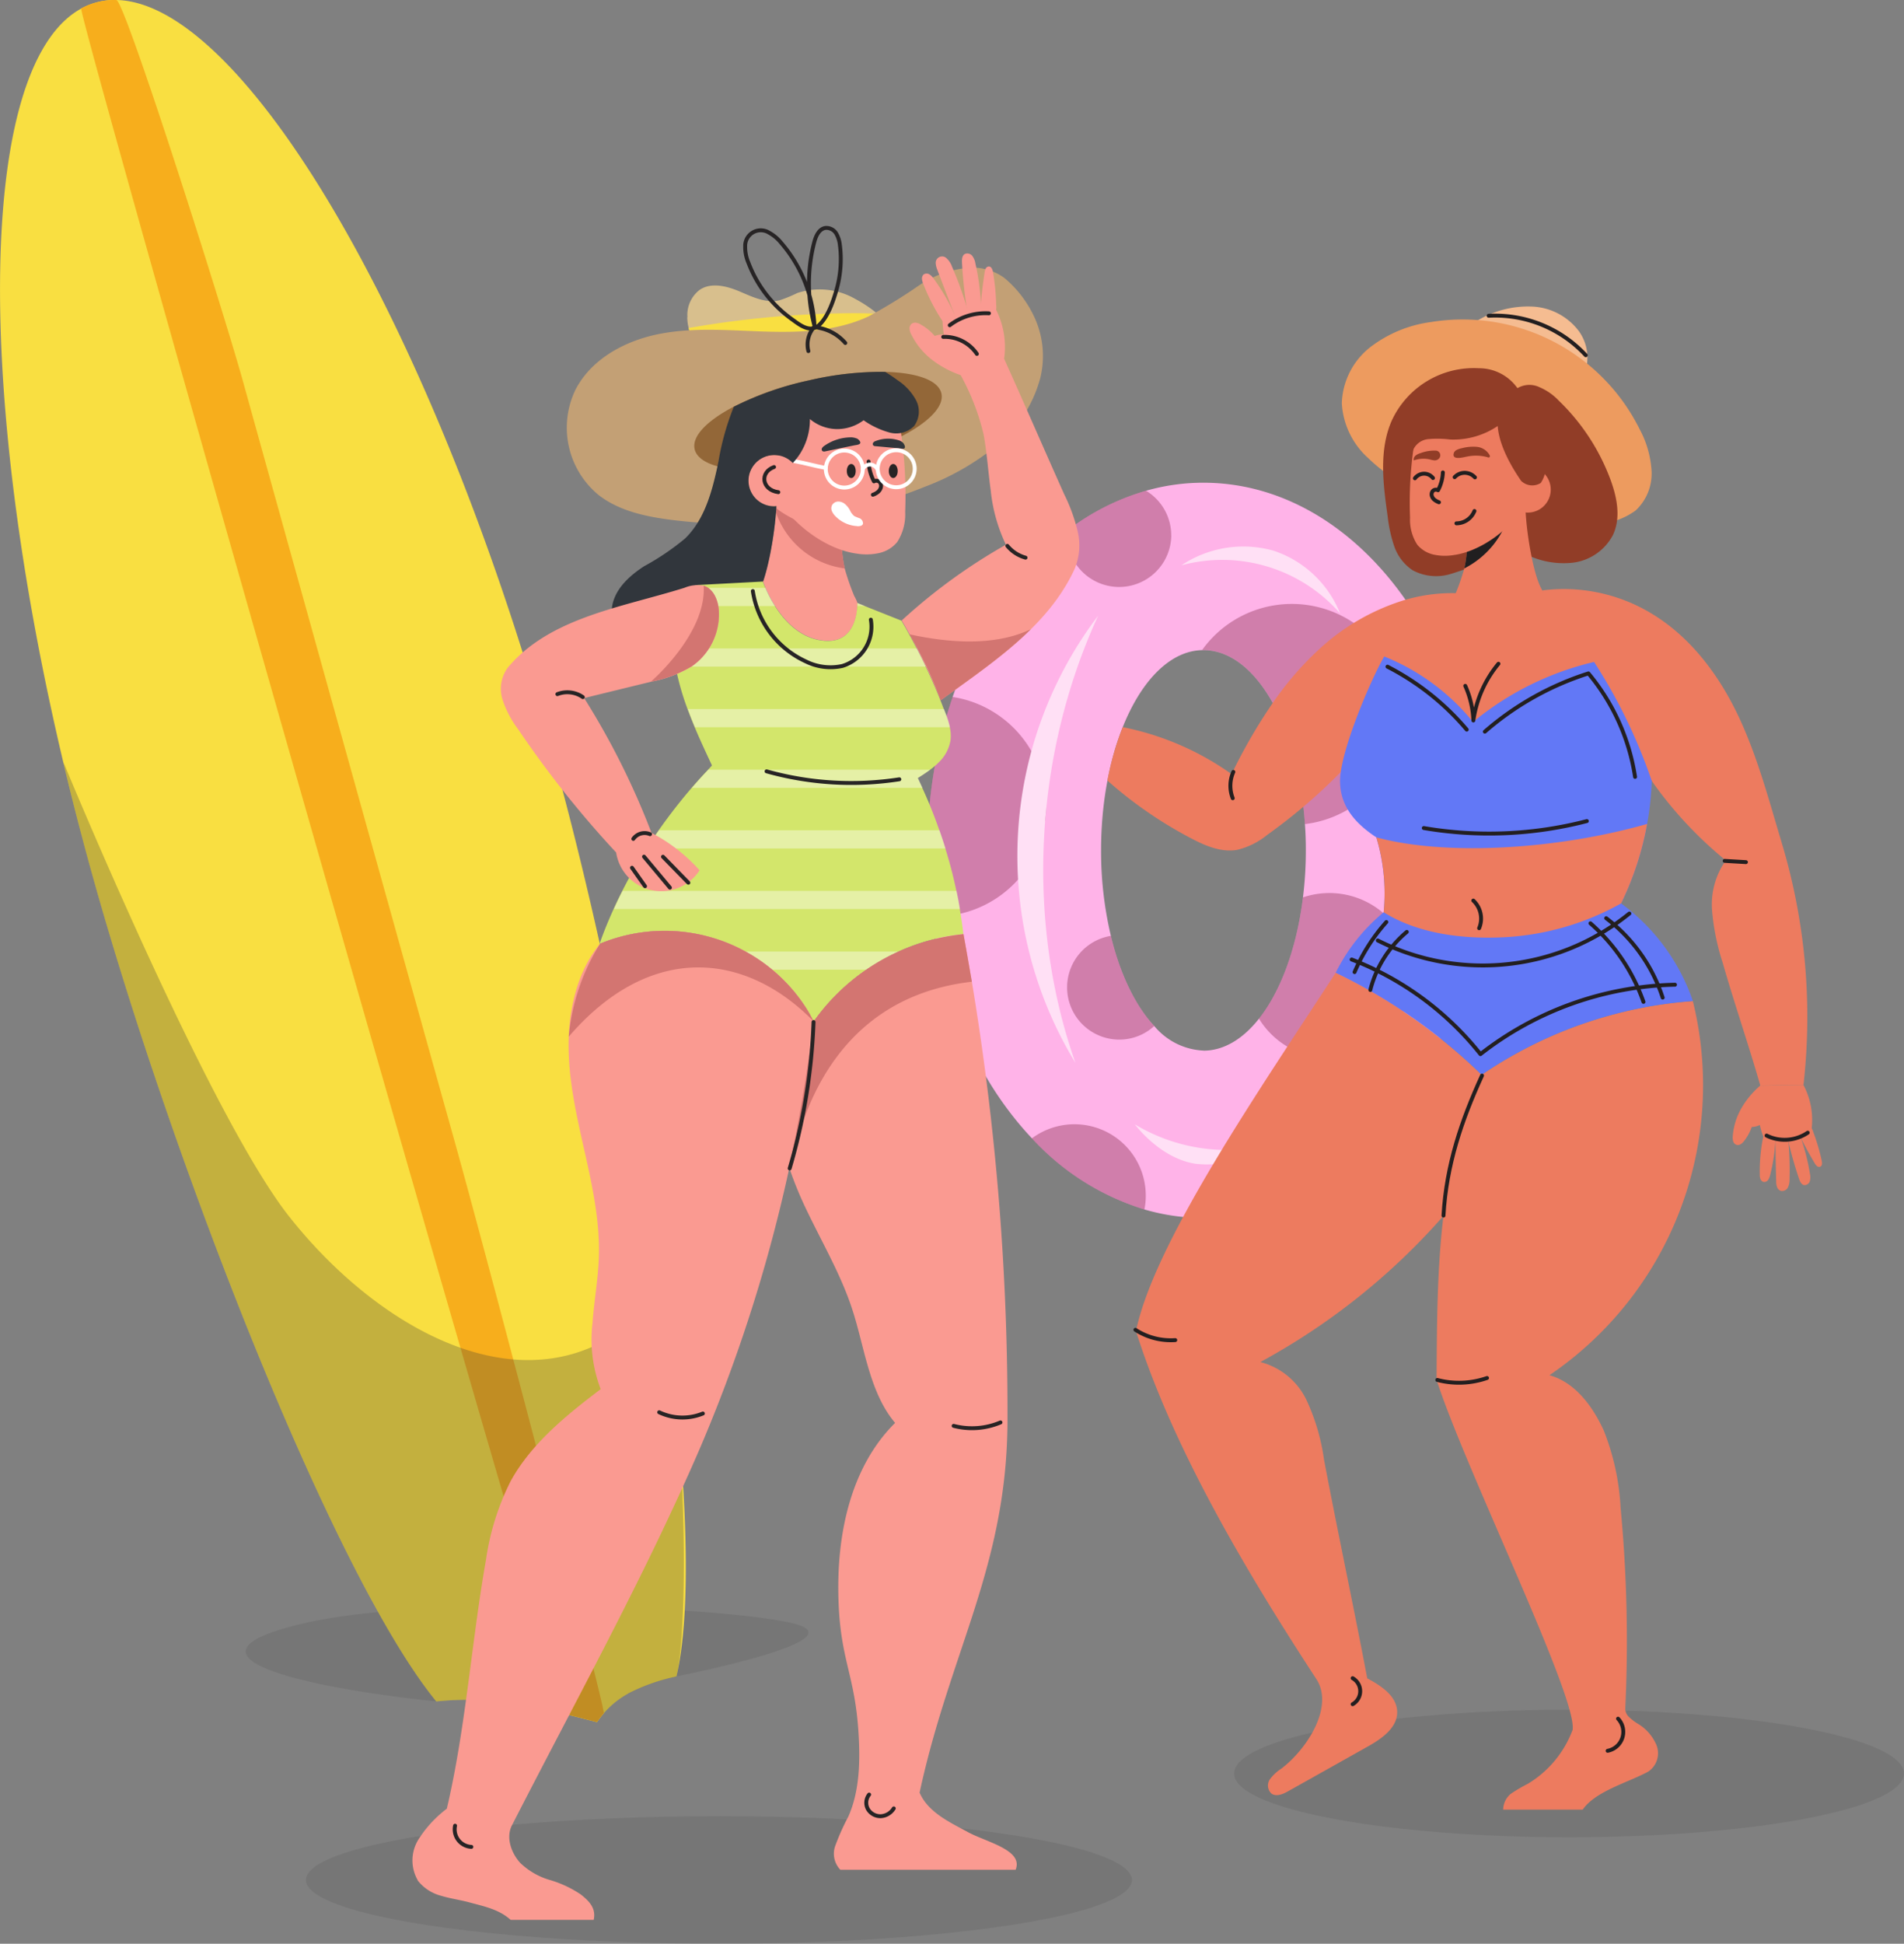 <svg xmlns="http://www.w3.org/2000/svg" width="244.144" height="249.192" viewBox="0 0 244.144 249.192">
  <rect x="0" y="0" width="244.144" height="249.192" fill="#808080" stroke="none"/>
  <g id="Group_12018" data-name="Group 12018" transform="translate(1334.115 524)">
    <g id="衝浪板" transform="translate(-1334.115 -524)">
      <g id="Group_52" data-name="Group 52">
        <path id="Path_79" data-name="Path 79" d="M109.037,373.7a11.365,11.365,0,0,0-3.984,3.664c-2.928-.752-5.856-1.5-8.816-2.064a38.045,38.045,0,0,0-11.792-.592c-16.08-1.648-34.864-5.68-17.5-9.888,16.368-3.984,55.072-2.24,63.424-.064s-15.152,6.752-15.152,6.752c-.224.048-.432.1-.64.144a24.458,24.458,0,0,0-5.536,2.032Z" transform="translate(-28.498 -156.591)" fill="#383838" opacity="0.13"/>
        <path id="Path_80" data-name="Path 80" d="M120.852,450.9a11.365,11.365,0,0,0-3.984,3.664c-2.928-.752-5.856-1.5-8.816-2.064a38.045,38.045,0,0,0-11.792-.592C83,435.7,62.42,382.753,52.2,346.129c-16-57.328-15.824-107.488.416-112.016s42.368,38.272,58.368,95.6c11.216,40.192,20.7,99.1,16.064,118.992-.224.048-.432.1-.64.144a24.458,24.458,0,0,0-5.536,2.032Z" transform="translate(-40.313 -233.785)" fill="#f9df41"/>
        <path id="Path_81" data-name="Path 81" d="M67.574,282.7q13.56,48.84,27.2,97.648c4.624,16.592,19.36,72.736,19.056,73.088s-.592.736-.88,1.12c-1.152-.3-2.3-.592-3.456-.88-1.024-.256-63.264-218.48-62.672-218.816a8.645,8.645,0,0,1,1.872-.752,8.539,8.539,0,0,1,2.64-.32c1.088.032,13.7,39.76,16.24,48.912Z" transform="translate(-36.411 -233.783)" fill="#f7ae1c"/>
      </g>
      <path id="Path_82" data-name="Path 82" d="M117.806,414.246a11.365,11.365,0,0,0-3.984,3.664c-2.928-.752-5.856-1.5-8.816-2.064a38.045,38.045,0,0,0-11.792-.592C79.95,399.046,59.374,346.1,49.15,309.478c-1.376-4.928-2.624-9.808-3.76-14.608.064.112.112.24.176.368,0,0,18.416,44.7,28.768,57.84,12.544,15.9,33.84,27.056,47.92,9.5,2.944,16.96,3.408,42.352,1.744,49.488-.208.048-.432.1-.64.144a24.458,24.458,0,0,0-5.536,2.032Z" transform="translate(-37.267 -197.133)" fill="#383838" opacity="0.28"/>
    </g>
    <g id="游泳圈女" transform="translate(-1215.192 -484.723)">
      <g id="Group_296" data-name="Group 296">
        <ellipse id="Ellipse_25" data-name="Ellipse 25" cx="42.953" cy="8.177" rx="42.953" ry="8.177" transform="translate(39.316 179.909)" fill="#383838" opacity="0.13"/>
        <path id="Path_699" data-name="Path 699" d="M168.167,474.109a30.364,30.364,0,0,1,5.611-3.839,12.514,12.514,0,0,1,6.574-1.417,7.923,7.923,0,0,1,5.793,3.162,5.831,5.831,0,0,1,.23,6.407c-5.7-1.494-12.514-2.827-18.216-4.313Z" transform="translate(-102.597 -468.815)" fill="#f5bc91"/>
        <path id="Path_700" data-name="Path 700" d="M150.35,482.035a9.508,9.508,0,0,1,3.685-7.286,16.285,16.285,0,0,1,7.719-3.19,25.343,25.343,0,0,1,26.793,13.749,12.823,12.823,0,0,1,1.521,5.367,6.457,6.457,0,0,1-2.045,5.039,9.1,9.1,0,0,1-4.941,1.731,40.009,40.009,0,0,1-15.85-1.347c-4.7-1.375-9.9-3.6-13.463-7.07a10.211,10.211,0,0,1-3.413-6.993Z" transform="translate(-97.216 -469.545)" fill="#ed9b5f"/>
        <path id="Path_701" data-name="Path 701" d="M175.967,503.869a10.831,10.831,0,0,0,6.288,1.228,6.739,6.739,0,0,0,5.151-3.545c1.047-2.205.53-4.837-.321-7.126a27.185,27.185,0,0,0-6.616-10.1,7.354,7.354,0,0,0-2.45-1.717,3.008,3.008,0,0,0-2.855.112,6.014,6.014,0,0,0-4.948-2.554,11.575,11.575,0,0,0-11.2,6.784c-1.626,3.776-1.075,8.089-.5,12.158a18.111,18.111,0,0,0,.844,3.867,6.066,6.066,0,0,0,2.373,3.092,6.35,6.35,0,0,0,4.774.5,29.529,29.529,0,0,0,4.585-1.78c1.514-.642,3.413-1.661,4.885-.921Z" transform="translate(-99.51 -472.235)" fill="#913d27"/>
        <g id="Group_288" data-name="Group 288" transform="translate(0 22.609)">
          <path id="Path_702" data-name="Path 702" d="M109.615,501.21a26.714,26.714,0,0,0-7.356,1.026h0a30.3,30.3,0,0,0-10.113,5.116c-6.428,4.864-11.593,12.325-14.691,21.322a60.173,60.173,0,0,0-3.224,19.661,62.282,62.282,0,0,0,.572,8.473c1.563,11.474,6.239,21.489,12.821,28.454a32.42,32.42,0,0,0,14.426,9.115,26.742,26.742,0,0,0,7.573,1.089c19.549,0,35.392-21.1,35.392-47.131s-15.843-47.124-35.392-47.124Zm0,72.8a8.7,8.7,0,0,1-6.309-3.155c-2.422-2.6-4.383-6.651-5.562-11.558a47,47,0,0,1-1.256-10.964c0-14.063,5.786-25.488,12.954-25.663h.174c6.672,0,12.179,9.722,13.009,22.313.084,1.1.119,2.219.119,3.357a48.271,48.271,0,0,1-.37,6.037c-.8,6.491-2.855,12.018-5.639,15.543-2.045,2.589-4.495,4.1-7.119,4.1Z" transform="translate(-74.223 -501.21)" fill="#ffb3e8"/>
          <g id="Group_286" data-name="Group 286" transform="translate(0 1.023)" opacity="0.3">
            <path id="Path_703" data-name="Path 703" d="M89.428,554.546a14.157,14.157,0,0,1-14.161,14.161c-.161,0-.321,0-.475-.014a62.283,62.283,0,0,1-.572-8.473,60.172,60.172,0,0,1,3.224-19.661,14.155,14.155,0,0,1,11.983,13.986Z" transform="translate(-74.22 -514.119)" fill="#61001c"/>
            <path id="Path_704" data-name="Path 704" d="M150.343,537.648A14.157,14.157,0,0,1,137.864,551.7c-.831-12.591-6.337-22.313-13.009-22.313h-.174a14.156,14.156,0,0,1,25.663,8.25Z" transform="translate(-89.463 -508.96)" fill="#61001c"/>
            <path id="Path_705" data-name="Path 705" d="M113.229,508.409a6.69,6.69,0,0,1-13.379,0,4.473,4.473,0,0,1,.028-.614,30.3,30.3,0,0,1,10.113-5.116h0a6.681,6.681,0,0,1,3.231,5.73Z" transform="translate(-81.962 -502.676)" fill="#61001c"/>
            <path id="Path_706" data-name="Path 706" d="M111.045,596a6.623,6.623,0,0,1-4.5,1.745,6.694,6.694,0,0,1-1.061-13.3c1.179,4.906,3.141,8.954,5.562,11.558Z" transform="translate(-81.962 -527.375)" fill="#61001c"/>
            <path id="Path_707" data-name="Path 707" d="M154.749,587.168a10.586,10.586,0,0,1-19.619,5.514c2.785-3.525,4.844-9.052,5.639-15.543a10.587,10.587,0,0,1,13.979,10.029Z" transform="translate(-92.619 -525)" fill="#61001c"/>
            <path id="Path_708" data-name="Path 708" d="M108.011,628.2a8.728,8.728,0,0,1-.174,1.773,32.42,32.42,0,0,1-14.426-9.115,9.143,9.143,0,0,1,14.6,7.342Z" transform="translate(-80.017 -537.829)" fill="#61001c"/>
          </g>
          <g id="Group_287" data-name="Group 287" transform="translate(11.535 8.144)">
            <path id="Path_709" data-name="Path 709" d="M98.175,582.934a50.988,50.988,0,0,1,2.931-57.314c-8.131,17.678-9.387,38.958-2.924,57.314Z" transform="translate(-90.748 -516.727)" fill="#ffe0f5"/>
            <path id="Path_710" data-name="Path 710" d="M120.88,515.322a20.077,20.077,0,0,1,20.345,6.163,13.894,13.894,0,0,0-8.564-8.047A14.3,14.3,0,0,0,120.88,515.322Z" transform="translate(-99.85 -512.878)" fill="#ffe0f5"/>
            <path id="Path_711" data-name="Path 711" d="M112.3,619.05a22.875,22.875,0,0,0,16.659,2.785,12.8,12.8,0,0,1-8.864,2.282C117.011,623.635,114.254,621.486,112.3,619.05Z" transform="translate(-97.258 -544.95)" fill="#ffe0f5"/>
          </g>
        </g>
        <g id="Group_292" data-name="Group 292" transform="translate(60.133 9.232)">
          <g id="Group_290" data-name="Group 290" transform="translate(1.713 4.126)">
            <path id="Path_712" data-name="Path 712" d="M173.1,524.291c4.027,0,8.361-4.781,8.829-8.564-1.249-1.9-2.359-8.975-2.171-12.158l-7.489,6.016c0,.084.007.181.007.279a14.977,14.977,0,0,1-.363,3.043,28.5,28.5,0,0,1-1.089,3.162c-1.48,2.687-2.024,8.215,2.275,8.215Z" transform="translate(-164.922 -492.671)" fill="#ed7b5f"/>
            <path id="Path_713" data-name="Path 713" d="M172.85,513.9a11.312,11.312,0,0,0,5.786-7.049,29.882,29.882,0,0,1-5.423,4.013,14.975,14.975,0,0,1-.363,3.043Z" transform="translate(-165.86 -493.662)" fill="#211f20"/>
            <path id="Path_714" data-name="Path 714" d="M176.623,489.221A12.738,12.738,0,0,0,170.006,488a13.008,13.008,0,0,0-6.309,2.485,49.816,49.816,0,0,0-.824,11.2,5.887,5.887,0,0,0,.928,3.469,3.819,3.819,0,0,0,2.115,1.27,6.831,6.831,0,0,0,2.5.063c3.448-.454,7.182-3.2,9.024-6.156l.035-3.148-.154-2.2-.7-5.772Z" transform="translate(-162.835 -487.954)" fill="#ed7b5f"/>
            <ellipse id="Ellipse_23" data-name="Ellipse 23" cx="2.952" cy="2.952" rx="2.952" ry="2.952" transform="translate(12.175 7.179)" fill="#ed7b5f"/>
            <path id="Path_715" data-name="Path 715" d="M168.295,499.32a5.337,5.337,0,0,1-.621,2.282.558.558,0,0,0-.642.063.678.678,0,0,0-.168.614.975.975,0,0,0,.349.544,2.127,2.127,0,0,0,.579.321" transform="translate(-164.048 -491.387)" fill="none" stroke="#231f20" stroke-linecap="round" stroke-linejoin="round" stroke-width="0.5"/>
            <g id="Group_289" data-name="Group 289" transform="translate(0.66 7.982)">
              <path id="Path_716" data-name="Path 716" d="M171.08,499.948a1.778,1.778,0,0,1,1.305-.558,1.806,1.806,0,0,1,1.3.586" transform="translate(-165.985 -499.39)" fill="none" stroke="#231f20" stroke-linecap="round" stroke-linejoin="round" stroke-width="0.5"/>
              <path id="Path_717" data-name="Path 717" d="M163.78,500.143a1.5,1.5,0,0,1,1.152-.593,1.458,1.458,0,0,1,1.166.558" transform="translate(-163.78 -499.438)" fill="none" stroke="#231f20" stroke-linecap="round" stroke-linejoin="round" stroke-width="0.5"/>
              <path id="Path_718" data-name="Path 718" d="M173.72,506.4a2.511,2.511,0,0,1-2.31,1.584" transform="translate(-166.085 -501.507)" fill="none" stroke="#231f20" stroke-linecap="round" stroke-linejoin="round" stroke-width="0.5"/>
            </g>
          </g>
          <g id="Group_291" data-name="Group 291">
            <path id="Path_719" data-name="Path 719" d="M171.918,494.788a5.539,5.539,0,0,1,1.968-.181,2.115,2.115,0,0,1,1.605,1.04c.049.091.077.216,0,.286a.245.245,0,0,1-.258,0,5.593,5.593,0,0,0-2.61-.084c-.384.063-1.933.537-1.731-.377.1-.454.642-.6,1.026-.691Z" transform="translate(-163.55 -485.828)" fill="#913d27"/>
            <path id="Path_720" data-name="Path 720" d="M165.679,496.445a3.7,3.7,0,0,0-2.115.112.655.655,0,0,1,.244-.628,1.7,1.7,0,0,1,.628-.307,4.876,4.876,0,0,1,2.038-.314.6.6,0,0,1,.265,1.061c-.314.286-.7.168-1.068.077Z" transform="translate(-161.338 -486.041)" fill="#913d27"/>
            <path id="Path_721" data-name="Path 721" d="M176.369,495.176c-.872-1.277-2.8-4.243-3-7.028a10.147,10.147,0,0,1-6.086,1.731,13.418,13.418,0,0,0-2.848-.049,2.368,2.368,0,0,0-2.031,1.738,7.81,7.81,0,0,1-2.024-3.692c2.659-3.776,7.2-6.26,11.788-5.772,2.212.237,4.523,1.18,5.625,3.113a15.072,15.072,0,0,1,1.717,8.18,3.505,3.505,0,0,1-.628,2.059A2.047,2.047,0,0,1,176.369,495.176Z" transform="translate(-160.38 -482.042)" fill="#913d27"/>
          </g>
        </g>
        <g id="Group_294" data-name="Group 294" transform="translate(23.08 36.242)">
          <g id="Group_293" data-name="Group 293" transform="translate(80.176 63.572)">
            <path id="Path_722" data-name="Path 722" d="M232.626,611.83a9.577,9.577,0,0,1,1.04,5.723c-.147,1.089-5.137,1.228-6.184.9a11.118,11.118,0,0,1-.412-6.54c1.856,0,3.7-.084,5.562-.084Z" transform="translate(-223.558 -611.83)" fill="#ed7b5f"/>
            <path id="Path_723" data-name="Path 723" d="M227.6,621.22a22.042,22.042,0,0,0-.461,4.927,1.5,1.5,0,0,0,.077.558.612.612,0,0,0,.384.391.6.6,0,0,0,.607-.251,1.832,1.832,0,0,0,.265-.635,22.905,22.905,0,0,0,.691-4.865c-.5-.042-1.047-.077-1.549-.119Z" transform="translate(-223.667 -614.667)" fill="#ed7b5f"/>
            <path id="Path_724" data-name="Path 724" d="M230.01,621.172q.021,2.848.1,5.7a2.2,2.2,0,0,0,.1.74.823.823,0,0,0,.489.53.842.842,0,0,0,.921-.447,2.362,2.362,0,0,0,.209-1.082,40.73,40.73,0,0,0-.237-5.688,2.578,2.578,0,0,0-1.57.251Z" transform="translate(-224.536 -614.562)" fill="#ed7b5f"/>
            <path id="Path_725" data-name="Path 725" d="M232.124,620.776a53.256,53.256,0,0,0,1.556,5.576c.119.342.293.74.649.8a.709.709,0,0,0,.733-.509,1.955,1.955,0,0,0,.007-.963,27.166,27.166,0,0,0-1.549-5.632,4.173,4.173,0,0,0-1.41.726Z" transform="translate(-225.17 -614.313)" fill="#ed7b5f"/>
            <path id="Path_726" data-name="Path 726" d="M234.51,620.564c.586,1.187,1.214,2.352,1.9,3.49a1.2,1.2,0,0,0,.286.363.431.431,0,0,0,.433.077c.258-.119.244-.489.181-.761a25.754,25.754,0,0,0-1.082-3.671,1.735,1.735,0,0,0-.691-.991,2.548,2.548,0,0,0-1.026,1.494Z" transform="translate(-225.895 -614.017)" fill="#ed7b5f"/>
            <path id="Path_727" data-name="Path 727" d="M225.708,611.937a11.146,11.146,0,0,0-2.415,2.889,8.465,8.465,0,0,0-1.117,3.587,1.759,1.759,0,0,0,.049.663.7.7,0,0,0,.44.468.709.709,0,0,0,.551-.1,1.588,1.588,0,0,0,.412-.4,5.9,5.9,0,0,0,.977-1.794,2.478,2.478,0,0,0,1.48-.537,3.448,3.448,0,0,0,.949-1.256,3.064,3.064,0,0,0,.209-2.108,2.054,2.054,0,0,0-1.528-1.424Z" transform="translate(-222.167 -611.86)" fill="#ed7b5f"/>
          </g>
          <path id="Path_728" data-name="Path 728" d="M194.294,531.294a50.97,50.97,0,0,0,16.429,24.239,9.778,9.778,0,0,0-1.759,6.435,29.531,29.531,0,0,0,1.354,6.658c1.514,5.29,3.315,10.483,4.83,15.766l5.535-.077a77.5,77.5,0,0,0-2.785-31.03c-1.633-5.444-3.113-11.069-5.535-16.206s-5.932-9.9-10.734-12.933a21.728,21.728,0,0,0-14.419-3.232c1.7,3.811,4.174,6.889,7.091,10.378Z" transform="translate(-131.432 -520.743)" fill="#ed7b5f"/>
          <path id="Path_729" data-name="Path 729" d="M151.957,521.487c-.921,2.192-1.94,4.369-3.064,6.512a68.309,68.309,0,0,1-11.285,16.017c-1.647,1.7-3.385,3.329-5.193,4.858-1.5,1.27-3.057,2.478-4.655,3.622a9.638,9.638,0,0,1-3.839,1.905c-2,.349-4-.489-5.793-1.424a53.529,53.529,0,0,1-10.839-7.461,37.235,37.235,0,0,1,1.961-6.847h0a36.145,36.145,0,0,1,13.959,6.023,69.281,69.281,0,0,1,5.276-9.122,40.678,40.678,0,0,1,5.856-6.8,28.294,28.294,0,0,1,11.146-6.428,21.509,21.509,0,0,1,6.463-.851Z" transform="translate(-107.29 -520.966)" fill="#ed7b5f"/>
          <path id="Path_730" data-name="Path 730" d="M178.289,520.99l-11.1.349-9.485,8.215,10.574,11.711,18.467-9.2Z" transform="translate(-122.518 -520.818)" fill="#ed7b5f"/>
        </g>
        <g id="Group_295" data-name="Group 295" transform="translate(26.745 85.43)">
          <path id="Path_731" data-name="Path 731" d="M182.224,644.389c3.28.886,5.562,3.985,6.972,7.077a31.121,31.121,0,0,1,2.164,9.918,181.166,181.166,0,0,1,.6,25.747,1.477,1.477,0,0,0,.516,1.11,6.659,6.659,0,0,0,1.089.824,5.785,5.785,0,0,1,2.422,2.813,2.834,2.834,0,0,1-1.075,3.322c-2.52,1.389-6.77,2.492-8.41,4.878h-10.2a2.692,2.692,0,0,1,.956-2.01,20.262,20.262,0,0,1,2.191-1.291,13.581,13.581,0,0,0,5.758-6.923c.635-4.188-13.819-33.584-17.441-44.87.07-13.191.049-27.219,5.772-39.1a55.186,55.186,0,0,1,27.087-9.457,44.957,44.957,0,0,1-18.4,47.969Z" transform="translate(-129.224 -592.791)" fill="#ed7b5f"/>
          <path id="Path_732" data-name="Path 732" d="M152.748,621.482a85.4,85.4,0,0,1-24.267,19.647,9.058,9.058,0,0,1,5.932,4.9,26.76,26.76,0,0,1,2.233,7.607c1.766,9.352,3.776,18.69,5.542,28.043,1.773.942,3.79,2.261,3.839,4.271.049,2.059-1.989,3.476-3.79,4.481q-5.1,2.868-10.2,5.723c-.663.377-1.528.74-2.143.286a1.418,1.418,0,0,1-.181-1.829,5.576,5.576,0,0,1,1.466-1.361c3.343-2.541,6.777-7.963,4.488-11.474-9.213-14.1-18.467-29.808-23.129-44.611,2.338-11.411,16-31.169,25.607-45.945a70.693,70.693,0,0,1,18.711,13.086C157.368,603.957,155.065,618.851,152.748,621.482Z" transform="translate(-112.54 -591.22)" fill="#ed7b5f"/>
        </g>
        <path id="Path_733" data-name="Path 733" d="M195.028,577.3a55.184,55.184,0,0,0-27.087,9.457,70.695,70.695,0,0,0-18.711-13.086,23.58,23.58,0,0,1,6.149-7.747,24.965,24.965,0,0,0-.942-9.61c-2.631-1.745-4.537-3.832-4.648-6.993-.14-3.818,4.062-13.47,5.66-16.192a28.075,28.075,0,0,1,11.39,8.4,37.953,37.953,0,0,1,15.522-7.7,68.978,68.978,0,0,1,7.391,15.25,36.587,36.587,0,0,1-.593,5.521,38.719,38.719,0,0,1-3.336,10.183,25.924,25.924,0,0,1,9.206,12.521Z" transform="translate(-96.879 -488.243)" fill="#6278f6"/>
        <path id="Path_734" data-name="Path 734" d="M191.412,563.89a38.72,38.72,0,0,1-3.336,10.183,34.127,34.127,0,0,1-15.061,4.341c-5.283.251-10.93-.433-15.382-3.2a24.965,24.965,0,0,0-.942-9.61c8.626,2.366,22.864,1.661,34.722-1.717Z" transform="translate(-99.132 -497.535)" fill="#ed7b5f"/>
      </g>
      <g id="Group_297" data-name="Group 297" transform="translate(26.668 1.183)">
        <path id="Path_735" data-name="Path 735" d="M130.257,554.33a4.377,4.377,0,0,0-.077,3.371" transform="translate(-117.701 -495.829)" fill="none" stroke="#231f20" stroke-linecap="round" stroke-linejoin="round" stroke-width="0.5"/>
        <path id="Path_736" data-name="Path 736" d="M220.69,570.67c.907.056,1.822.1,2.729.161" transform="translate(-145.132 -500.765)" fill="none" stroke="#231f20" stroke-linecap="round" stroke-linejoin="round" stroke-width="0.5"/>
        <path id="Path_737" data-name="Path 737" d="M228.39,620.97a5.256,5.256,0,0,0,5.276-.37" transform="translate(-147.458 -515.848)" fill="none" stroke="#231f20" stroke-linecap="round" stroke-linejoin="round" stroke-width="0.5"/>
        <path id="Path_738" data-name="Path 738" d="M173.971,610.11c-2.61,5.7-4.571,11.425-4.941,17.951" transform="translate(-129.527 -512.679)" fill="none" stroke="#231f20" stroke-linecap="round" stroke-linejoin="round" stroke-width="0.5"/>
        <path id="Path_739" data-name="Path 739" d="M174.51,577.96a3.177,3.177,0,0,1,.747,3.546" transform="translate(-131.183 -502.967)" fill="none" stroke="#231f20" stroke-linecap="round" stroke-linejoin="round" stroke-width="0.5"/>
        <path id="Path_740" data-name="Path 740" d="M156.96,583.795a29.859,29.859,0,0,0,32.258-3.455" transform="translate(-125.881 -503.686)" fill="none" stroke="#231f20" stroke-linecap="round" stroke-linejoin="round" stroke-width="0.5"/>
        <path id="Path_741" data-name="Path 741" d="M152.16,588.79a39.015,39.015,0,0,1,16.513,12.13,41.948,41.948,0,0,1,24.944-8.9" transform="translate(-124.431 -506.239)" fill="none" stroke="#231f20" stroke-linecap="round" stroke-linejoin="round" stroke-width="0.5"/>
        <path id="Path_742" data-name="Path 742" d="M198.92,581.2a20.918,20.918,0,0,1,7.244,10.183" transform="translate(-138.556 -503.946)" fill="none" stroke="#231f20" stroke-linecap="round" stroke-linejoin="round" stroke-width="0.5"/>
        <path id="Path_743" data-name="Path 743" d="M196.03,582.14a23.99,23.99,0,0,1,6.8,10.071" transform="translate(-137.683 -504.23)" fill="none" stroke="#231f20" stroke-linecap="round" stroke-linejoin="round" stroke-width="0.5"/>
        <path id="Path_744" data-name="Path 744" d="M156.766,581.91a23.494,23.494,0,0,0-4.076,6.414" transform="translate(-124.591 -504.161)" fill="none" stroke="#231f20" stroke-linecap="round" stroke-linejoin="round" stroke-width="0.5"/>
        <path id="Path_745" data-name="Path 745" d="M160.266,583.72a14.28,14.28,0,0,0-4.676,7.44" transform="translate(-125.467 -504.707)" fill="none" stroke="#231f20" stroke-linecap="round" stroke-linejoin="round" stroke-width="0.5"/>
        <path id="Path_746" data-name="Path 746" d="M173.03,537.294a11.926,11.926,0,0,1,1.04,4.439,14.6,14.6,0,0,1,3.217-7.272" transform="translate(-130.736 -489.827)" fill="none" stroke="#231f20" stroke-linecap="round" stroke-linejoin="round" stroke-width="0.5"/>
        <path id="Path_747" data-name="Path 747" d="M195.893,549.5a27.087,27.087,0,0,0-5.981-13.268A37.469,37.469,0,0,0,176.63,543.7" transform="translate(-131.823 -490.362)" fill="none" stroke="#231f20" stroke-linecap="round" stroke-linejoin="round" stroke-width="0.5"/>
        <path id="Path_748" data-name="Path 748" d="M158.74,535a32.969,32.969,0,0,1,10.162,8.068" transform="translate(-126.419 -489.99)" fill="none" stroke="#231f20" stroke-linecap="round" stroke-linejoin="round" stroke-width="0.5"/>
        <path id="Path_749" data-name="Path 749" d="M165.41,564.253a49.847,49.847,0,0,0,20.91-.893" transform="translate(-128.434 -498.557)" fill="none" stroke="#231f20" stroke-linecap="round" stroke-linejoin="round" stroke-width="0.5"/>
        <path id="Path_750" data-name="Path 750" d="M167.9,665.911a10.96,10.96,0,0,0,6.372-.251" transform="translate(-129.186 -529.459)" fill="none" stroke="#231f20" stroke-linecap="round" stroke-linejoin="round" stroke-width="0.5"/>
        <path id="Path_751" data-name="Path 751" d="M112.43,656.81a8.359,8.359,0,0,0,5.109,1.319" transform="translate(-112.43 -526.786)" fill="none" stroke="#231f20" stroke-linecap="round" stroke-linejoin="round" stroke-width="0.5"/>
        <path id="Path_752" data-name="Path 752" d="M199.19,732.358a2.468,2.468,0,0,0,1.333-4.118" transform="translate(-138.638 -548.363)" fill="none" stroke="#231f20" stroke-linecap="round" stroke-linejoin="round" stroke-width="0.5"/>
        <path id="Path_753" data-name="Path 753" d="M152.34,724.136a1.919,1.919,0,0,0,0-3.336" transform="translate(-124.486 -546.115)" fill="none" stroke="#231f20" stroke-linecap="round" stroke-linejoin="round" stroke-width="0.5"/>
        <path id="Path_754" data-name="Path 754" d="M177.33,470.531a15.846,15.846,0,0,1,12.451,5.06" transform="translate(-132.035 -470.509)" fill="none" stroke="#231f20" stroke-linecap="round" stroke-linejoin="round" stroke-width="0.5"/>
      </g>
    </g>
    <g id="衝浪板女" transform="translate(-1294.891 -494.791)">
      <ellipse id="Ellipse_16" data-name="Ellipse 16" cx="52.964" cy="8.177" rx="52.964" ry="8.177" transform="translate(0 203.629)" fill="#383838" opacity="0.13"/>
      <g id="Group_95" data-name="Group 95" transform="translate(13.664 3.274)">
        <g id="Group_86" data-name="Group 86" transform="translate(19.781 1.817)">
          <path id="Path_181" data-name="Path 181" d="M155.19,197.213a6.36,6.36,0,0,0,.18,1.371,14.969,14.969,0,0,0,.661,2.132c.05.13.1.27.16.4.5,1.311.831,3.563,2.652,3.183,1.872-.39,3.7-1.131,5.575-1.571s3.743-.771,5.635-1.021a59.975,59.975,0,0,1,11.45-.41,2.507,2.507,0,0,0,1.091-.09.892.892,0,0,0,.62-.831,1.3,1.3,0,0,0-.49-.781l-.781-.751c-.761-.721-1.541-1.441-2.362-2.1a16.779,16.779,0,0,0-2.862-1.912,9.164,9.164,0,0,0-7.416-.751,17.626,17.626,0,0,1-2.3.941c-1.731.4-3.473-.45-5.1-1.141s-3.623-1.2-5.1-.22a4.036,4.036,0,0,0-1.591,3.523Z" transform="translate(-139.734 -190.816)" fill="#d8bf8d"/>
          <path id="Path_182" data-name="Path 182" d="M155.37,198.572a14.963,14.963,0,0,0,.661,2.132h.26a132.343,132.343,0,0,0,25.7-1.7c-.02-.05-.03-.1-.05-.16-.761-.721-1.541-1.441-2.362-2.1-1.591-.09-3.193-.09-4.784-.06a124.942,124.942,0,0,0-19.416,1.882Z" transform="translate(-139.734 -190.813)" fill="#f9df41"/>
          <path id="Path_183" data-name="Path 183" d="M191.9,190.82a13.258,13.258,0,0,0-7.056,2.342,67.294,67.294,0,0,1-6.425,3.933c-4.073,1.892-8.717,2.072-13.2,1.932s-9.018-.56-13.431.27-8.807,3.143-10.889,7.126a11.174,11.174,0,0,0,2.942,13.561c2.6,2.022,5.975,2.752,9.248,3.173a65.163,65.163,0,0,0,32.577-4.234,33.007,33.007,0,0,0,9.158-5.234,16.875,16.875,0,0,0,5.655-8.747,11.866,11.866,0,0,0-.691-7.6,14.479,14.479,0,0,0-3.963-5.224,7.007,7.007,0,0,0-3.913-1.291Z" transform="translate(-139.747 -190.818)" fill="#c3a075"/>
          <path id="Path_184" data-name="Path 184" d="M156.13,214.078c.23,1,1.271,1.751,2.912,2.2a17.694,17.694,0,0,0,4.244.57,41.017,41.017,0,0,0,9.848-1.091c8.737-1.962,15.293-5.9,14.642-8.807-.38-1.721-3.193-2.672-7.236-2.772a40.8,40.8,0,0,0-9.768,1.091,40.1,40.1,0,0,0-9.638,3.383c-3.393,1.771-5.374,3.773-5,5.425Z" transform="translate(-139.733 -190.806)" fill="#936738"/>
        </g>
        <g id="Group_90" data-name="Group 90" transform="translate(43.074 17.86)">
          <path id="Path_185" data-name="Path 185" d="M164.9,231.04s2.372,7.206,7.977,7.6c4.374.3,4.133-4.844,4.133-4.844a5.738,5.738,0,0,0-.42-.9,30.975,30.975,0,0,1-1.221-3.523,16.984,16.984,0,0,1-.4-3.383,1.568,1.568,0,0,1,.02-.32l-8.347-6.686a40.394,40.394,0,0,1-1.741,12.07Z" transform="translate(-163.018 -206.838)" fill="#fa9a91"/>
          <path id="Path_186" data-name="Path 186" d="M175.378,229.367a10.76,10.76,0,0,1-9.058-7.967c1.781,1.721,6.505,3.293,8.657,4.574a16.906,16.906,0,0,0,.4,3.383Z" transform="translate(-163.017 -206.836)" fill="#d37571"/>
          <path id="Path_187" data-name="Path 187" d="M167.811,208.261a14.181,14.181,0,0,1,7.366-1.361,14.48,14.48,0,0,1,7.026,2.772,56.013,56.013,0,0,1,.921,12.47,6.51,6.51,0,0,1-1.031,3.863,4.185,4.185,0,0,1-2.352,1.411,7.643,7.643,0,0,1-2.782.07c-3.843-.5-8-3.563-10.048-6.856l-.04-3.5c.06-.821.11-1.631.17-2.452l.771-6.425Z" transform="translate(-163.017 -206.848)" fill="#fa9a91"/>
          <path id="Path_188" data-name="Path 188" d="M169.605,218.113a3.293,3.293,0,1,1-3.293-3.293A3.289,3.289,0,0,1,169.605,218.113Z" transform="translate(-163.02 -206.841)" fill="#fa9a91"/>
          <path id="Path_189" data-name="Path 189" d="M178.42,215.67a6.1,6.1,0,0,0,.691,2.542.618.618,0,0,1,.711.07.732.732,0,0,1,.18.681,1.116,1.116,0,0,1-.39.61,2,2,0,0,1-.641.35" transform="translate(-163.007 -206.84)" fill="none" stroke="#272425" stroke-linecap="round" stroke-linejoin="round" stroke-width="0.5"/>
          <path id="Path_190" data-name="Path 190" d="M176.771,216.881c0,.5-.25.9-.57.9s-.57-.4-.57-.9.25-.9.57-.9S176.771,216.38,176.771,216.881Z" transform="translate(-163.009 -206.84)" fill="#272425"/>
          <path id="Path_191" data-name="Path 191" d="M182.151,216.881c0,.5-.25.9-.57.9s-.57-.4-.57-.9.25-.9.57-.9S182.151,216.38,182.151,216.881Z" transform="translate(-163.005 -206.84)" fill="#272425"/>
          <g id="Group_88" data-name="Group 88" transform="translate(9.401 5.727)">
            <path id="Path_192" data-name="Path 192" d="M176.983,223.943a4.22,4.22,0,0,1-2.812-1.271,2.109,2.109,0,0,1-.44-.631.934.934,0,0,1-.01-.751.922.922,0,0,1,.8-.5,1.348,1.348,0,0,1,.911.35,2.745,2.745,0,0,1,.611.781,1.968,1.968,0,0,0,.56.741,7.521,7.521,0,0,0,.711.29.72.72,0,0,1,.39.691c-.08.29-.48.32-.731.31Z" transform="translate(-172.412 -212.563)" fill="#fff"/>
            <g id="Group_87" data-name="Group 87">
              <path id="Path_193" data-name="Path 193" d="M176.884,212.71a1.884,1.884,0,0,0-.851-.14,6.011,6.011,0,0,0-3.3,1.1.862.862,0,0,0-.28.29.3.3,0,0,0,.06.37.453.453,0,0,0,.38.03c1.231-.25,2.452-.51,3.683-.761.18-.04.711-.07.781-.29.07-.24-.29-.53-.46-.611Z" transform="translate(-172.414 -212.57)" fill="#31363c"/>
              <path id="Path_194" data-name="Path 194" d="M182.833,213.26a1.476,1.476,0,0,0-.641-.34,4.39,4.39,0,0,0-2.862.12.623.623,0,0,0-.29.18.3.3,0,0,0-.04.35.348.348,0,0,0,.29.13c1.031.09,2.052.19,3.083.28.15.01.58.13.681-.05s-.1-.54-.22-.661Z" transform="translate(-172.408 -212.57)" fill="#31363c"/>
            </g>
          </g>
          <g id="Group_89" data-name="Group 89" transform="translate(5.905 7.378)">
            <path id="Path_195" data-name="Path 195" d="M172.94,216.632a2.372,2.372,0,1,0,2.372-2.372A2.371,2.371,0,0,0,172.94,216.632Z" transform="translate(-168.917 -214.22)" fill="none" stroke="#fff" stroke-linecap="round" stroke-linejoin="round" stroke-width="0.5"/>
            <ellipse id="Ellipse_17" data-name="Ellipse 17" cx="2.372" cy="2.372" rx="2.372" ry="2.372" transform="translate(10.679)" fill="none" stroke="#fff" stroke-linecap="round" stroke-linejoin="round" stroke-width="0.5"/>
            <path id="Path_196" data-name="Path 196" d="M177.68,216.63a1.059,1.059,0,0,1,.961-.58,1.089,1.089,0,0,1,.931.661" transform="translate(-168.913 -214.218)" fill="none" stroke="#fff" stroke-linecap="round" stroke-linejoin="round" stroke-width="0.5"/>
            <path id="Path_197" data-name="Path 197" d="M172.943,216.491c-1.671-.31-2.352-.57-4.023-.871" transform="translate(-168.92 -214.219)" fill="none" stroke="#fff" stroke-linecap="round" stroke-linejoin="round" stroke-width="0.5"/>
          </g>
        </g>
        <path id="Path_198" data-name="Path 198" d="M146.611,238.749a8.564,8.564,0,0,0,4.073,3.033,12.31,12.31,0,0,0,11.4-1.892,14.686,14.686,0,0,0,3.483-3.763,9.673,9.673,0,0,1-1.311-3.613c1.131-1.711,2.142-7.206,2.382-11.119-.09,0-.19.02-.3.02a3.278,3.278,0,0,1-3.283-3.283,3.137,3.137,0,0,1,.26-1.271,3.286,3.286,0,0,1,3.033-2.012,3.253,3.253,0,0,1,2.382,1.021,8.1,8.1,0,0,0,2.192-5.645,5.511,5.511,0,0,0,3.393,1.291,5.655,5.655,0,0,0,3.493-1.131,10.705,10.705,0,0,0,3.293,1.561,3.241,3.241,0,0,0,3.193-.831,3.138,3.138,0,0,0,.24-3.3,7.093,7.093,0,0,0-2.352-2.552,18.866,18.866,0,0,0-1.611-1.081,40.8,40.8,0,0,0-9.768,1.091,40.1,40.1,0,0,0-9.638,3.383,33.621,33.621,0,0,0-1.962,6.986c-.05.22-.09.43-.13.641-.731,3.383-1.691,6.866-4.153,9.258a32.2,32.2,0,0,1-5.264,3.563c-1.781,1.161-3.493,2.692-4.013,4.744a6.047,6.047,0,0,0,.991,4.9Z" transform="translate(-119.961 -188.99)" fill="#31363c"/>
        <path id="Path_199" data-name="Path 199" d="M144,277.469a21.693,21.693,0,0,1,15.723-.33,20.543,20.543,0,0,1,2.9,1.331,20.287,20.287,0,0,1,3.453,2.332,20.661,20.661,0,0,1,5.324,6.656,26.858,26.858,0,0,1,6.756-6.656,27.435,27.435,0,0,1,4.123-2.332,25.5,25.5,0,0,1,8.327-2.222c-.12-1.071-.27-2.142-.46-3.213-.12-.781-.27-1.551-.44-2.332q-.57-2.747-1.411-5.435c-.24-.781-.5-1.561-.771-2.332q-.961-2.777-2.182-5.435c-.19-.42-.39-.851-.59-1.271.54-.34,1.071-.681,1.581-1.061a8.443,8.443,0,0,0,1.071-.911,5.071,5.071,0,0,0,1.551-2.862,4.94,4.94,0,0,0-.09-1.671,12.069,12.069,0,0,0-.54-1.741c-.07-.19-.15-.4-.23-.59-.691-1.852-1.471-3.663-2.312-5.435-.37-.781-.761-1.561-1.161-2.332-.62-1.2-1.271-2.4-1.962-3.573l-4.674-1.862-.991-.4v.4c-.05,1.2-.5,4.7-4.123,4.454-3.063-.21-5.154-2.452-6.425-4.454a15.065,15.065,0,0,1-1.231-2.332,8.752,8.752,0,0,1-.32-.821l-8.117.43a1.817,1.817,0,0,0-1.151.39,4.865,4.865,0,0,0-1.371,2.332c-.2.611-.37,1.261-.54,1.822a10.957,10.957,0,0,0-.33,3.613,20.4,20.4,0,0,0,.29,2.2c0,.05.02.09.02.13a33.994,33.994,0,0,0,1.541,5.435c.29.781.6,1.561.921,2.332.691,1.651,1.461,3.283,2.212,4.9-.17.18-.34.36-.5.54-.721.751-1.421,1.531-2.112,2.332-1.491,1.731-2.9,3.553-4.224,5.435-.54.761-1.061,1.541-1.561,2.332a59.779,59.779,0,0,0-3.1,5.435c-.4.771-.771,1.551-1.121,2.332-.661,1.461-1.271,2.932-1.792,4.434Z" transform="translate(-119.962 -188.967)" fill="#d3e66b"/>
        <g id="Group_91" data-name="Group 91" transform="translate(25.829 42.883)" opacity="0.4">
          <path id="Path_200" data-name="Path 200" d="M176.99,234.18h1l-.991-.4v.4Z" transform="translate(-145.764 -231.848)" fill="#fbf2ef"/>
          <path id="Path_201" data-name="Path 201" d="M154.27,234.182h12.19a15.068,15.068,0,0,1-1.231-2.332h-9.588A4.864,4.864,0,0,0,154.27,234.182Z" transform="translate(-145.783 -231.85)" fill="#fff"/>
          <path id="Path_202" data-name="Path 202" d="M153.41,239.61a20.392,20.392,0,0,0,.29,2.2c0,.05.02.09.02.13h32.087c-.37-.781-.761-1.561-1.161-2.332H153.4Z" transform="translate(-145.784 -231.844)" fill="#fff"/>
          <path id="Path_203" data-name="Path 203" d="M155.26,247.37c.29.781.6,1.561.921,2.332h32.7a12.072,12.072,0,0,0-.54-1.741c-.07-.19-.15-.4-.23-.59H155.25Z" transform="translate(-145.782 -231.837)" fill="#fff"/>
          <path id="Path_204" data-name="Path 204" d="M185.355,257.472c-.19-.42-.39-.851-.59-1.271.54-.34,1.071-.681,1.581-1.061H157.892c-.721.751-1.421,1.531-2.112,2.332h29.575Z" transform="translate(-145.782 -231.831)" fill="#fff"/>
          <path id="Path_205" data-name="Path 205" d="M150.01,265.232h38.3c-.24-.781-.5-1.561-.771-2.332h-35.97C151.031,263.661,150.51,264.441,150.01,265.232Z" transform="translate(-145.786 -231.824)" fill="#fff"/>
          <path id="Path_206" data-name="Path 206" d="M145.79,272.992h44.377c-.12-.781-.27-1.551-.44-2.332H146.911C146.511,271.431,146.14,272.211,145.79,272.992Z" transform="translate(-145.79 -231.818)" fill="#fff"/>
          <path id="Path_207" data-name="Path 207" d="M162.62,278.43a20.29,20.29,0,0,1,3.453,2.332h12.08a27.432,27.432,0,0,1,4.123-2.332H162.61Z" transform="translate(-145.776 -231.811)" fill="#fff"/>
        </g>
        <g id="Group_93" data-name="Group 93" transform="translate(11.351)">
          <path id="Path_208" data-name="Path 208" d="M182.67,236.068a77.182,77.182,0,0,1,4.994,10.219c6.616-4.814,13.792-9.468,17.184-16.864a7.838,7.838,0,0,0,.36-4.884,22.374,22.374,0,0,0-1.711-4.674c-2.592-5.795-5.154-11.72-7.766-17.515a13.412,13.412,0,0,0-4.394,1.161c-.54.24-1.071.51-1.111,1.091a30.091,30.091,0,0,1,2.932,7.566c.44,2.382.59,4.814.921,7.206a20.961,20.961,0,0,0,1.952,6.966,72.241,72.241,0,0,0-13.371,9.718Z" transform="translate(-131.281 -188.991)" fill="#fa9a91"/>
          <path id="Path_209" data-name="Path 209" d="M183.66,237.8a52.278,52.278,0,0,1,4,8.457c3.963-2.882,8.127-5.715,11.56-9.108-5.174,2.462-11.67,1.491-15.563.65Z" transform="translate(-131.28 -188.962)" fill="#d37571"/>
          <path id="Path_210" data-name="Path 210" d="M141.979,245.962a98.029,98.029,0,0,1,8.647,17.3,21.883,21.883,0,0,1,6.165,4.794,5.849,5.849,0,0,1-10.7-2.282A129.815,129.815,0,0,1,133.542,250a12.931,12.931,0,0,1-2.022-3.833,4.564,4.564,0,0,1,.7-4.123c5.415-6.425,14.632-7.7,22.649-10.209a4.213,4.213,0,0,1,2.442-.26c1.251.38,1.852,1.832,1.952,3.143a8.106,8.106,0,0,1-3.483,7.216,15.985,15.985,0,0,1-5.224,1.952c-2.822.691-5.745,1.4-8.557,2.092Z" transform="translate(-131.324 -188.967)" fill="#fa9a91"/>
          <path id="Path_211" data-name="Path 211" d="M157.286,231.56c1.251.38,1.852,1.832,1.952,3.143a8.106,8.106,0,0,1-3.483,7.216,15.984,15.984,0,0,1-5.224,1.952s7.166-6.145,6.766-12.31Z" transform="translate(-131.308 -188.967)" fill="#d37571"/>
          <g id="Group_92" data-name="Group 92" transform="translate(52.387)">
            <path id="Path_212" data-name="Path 212" d="M195.8,202.456a10.672,10.672,0,0,0-1.131-6.415c-.6-1.061-5.815.871-6.766,1.641a12.291,12.291,0,0,0,2.332,6.916c1.922-.771,3.643-1.381,5.565-2.152Z" transform="translate(-183.663 -188.997)" fill="#fa9a91"/>
            <path id="Path_213" data-name="Path 213" d="M187.942,197.755a24.92,24.92,0,0,1-2.532-4.894,1.884,1.884,0,0,1-.15-.611.719.719,0,0,1,.23-.56.709.709,0,0,1,.731,0,2.023,2.023,0,0,1,.54.55,24.76,24.76,0,0,1,2.732,4.734c-.5.25-1.051.52-1.551.771Z" transform="translate(-183.666 -189)" fill="#fa9a91"/>
            <path id="Path_214" data-name="Path 214" d="M189.512,197.066q-1.156-2.957-2.272-5.925a2.564,2.564,0,0,1-.21-.8.819.819,0,0,1,1.421-.671,2.54,2.54,0,0,1,.661,1.031,46.562,46.562,0,0,1,2.122,5.975,2.944,2.944,0,0,1-1.731.4Z" transform="translate(-183.664 -189.002)" fill="#fa9a91"/>
            <path id="Path_215" data-name="Path 215" d="M191.1,196.6a57.507,57.507,0,0,1-.711-6.405c-.02-.4,0-.881.34-1.1a.8.8,0,0,1,.971.22,2.18,2.18,0,0,1,.41.991,29.841,29.841,0,0,1,.741,6.455A4.524,4.524,0,0,1,191.1,196.6Z" transform="translate(-183.661 -189.002)" fill="#fa9a91"/>
            <path id="Path_216" data-name="Path 216" d="M192.78,195.824c.11-1.471.28-2.932.51-4.394a1.627,1.627,0,0,1,.14-.49.467.467,0,0,1,.42-.26c.32.02.45.4.51.711a28.732,28.732,0,0,1,.41,4.234,1.9,1.9,0,0,1-.3,1.311,2.847,2.847,0,0,1-1.681-1.121Z" transform="translate(-183.659 -189.001)" fill="#fa9a91"/>
            <path id="Path_217" data-name="Path 217" d="M190.235,204.606a12.714,12.714,0,0,1-3.7-1.982,9.389,9.389,0,0,1-2.642-3.233,1.79,1.79,0,0,1-.22-.7.77.77,0,0,1,.26-.671.818.818,0,0,1,.611-.13,1.884,1.884,0,0,1,.59.24,6.625,6.625,0,0,1,1.761,1.451,2.763,2.763,0,0,1,1.751-.06,3.8,3.8,0,0,1,1.5.9,3.372,3.372,0,0,1,1.091,2.082,2.316,2.316,0,0,1-.981,2.112Z" transform="translate(-183.667 -188.995)" fill="#fa9a91"/>
          </g>
        </g>
        <g id="Group_94" data-name="Group 94" transform="translate(0 86.853)">
          <path id="Path_218" data-name="Path 218" d="M120.631,397.492a5.572,5.572,0,0,0,3.043,2c1.181.36,2.412.52,3.6.841,1.952.53,3.8.891,5.3,2.242h10.649c.31-1.441-.49-2.342-1.651-3.253a14.219,14.219,0,0,0-3.983-1.862,9.131,9.131,0,0,1-3.783-2.182c-1.161-1.271-1.862-3.273-1.071-4.814,8.147-15.933,16.864-31.646,23.99-48.07a198.037,198.037,0,0,0,14.712-54.986c-.15-.3-.31-.6-.47-.891v-.02c-.16-.27-.32-.54-.48-.8a21.579,21.579,0,0,0-26.442-8.267c-2.922,3.513-4.043,8.437-4.043,13.011s1.031,9.078,2.032,13.531,1.982,8.977,1.852,13.551c-.09,2.862-.611,5.7-.821,8.567a17.912,17.912,0,0,0,1.051,8.447c-4.384,3.323-8.877,6.956-11.53,11.77a32.584,32.584,0,0,0-3.173,10.088c-1.842,10.4-2.6,21.648-5.024,31.927a15.061,15.061,0,0,0-3.663,3.983,5.094,5.094,0,0,0-.07,5.184Z" transform="translate(-119.982 -275.783)" fill="#fa9a91"/>
          <path id="Path_219" data-name="Path 219" d="M171.416,287.41c-.15-.3-.31-.6-.47-.891v-.02c-.16-.27-.32-.54-.48-.8a21.579,21.579,0,0,0-26.442-8.267A27.136,27.136,0,0,0,140,289.351c10.449-12.12,22.659-10.909,31.436-1.932Z" transform="translate(-119.965 -275.783)" fill="#d37571"/>
          <path id="Path_220" data-name="Path 220" d="M168.25,306.135h0a47.772,47.772,0,0,0,2.252,5.485c2.032,4.254,4.454,8.367,5.895,12.871,1.541,4.814,2.172,10.519,5.435,14.372-5.785,5.735-7.516,14.462-7.266,22.6s2.222,9.718,2.612,17.855c.16,3.393.03,6.9-1.341,10.008a29.771,29.771,0,0,0-1.641,3.653,2.975,2.975,0,0,0,.611,3.173h22.479c1.021-2.542-3.713-3.523-6.115-4.824s-5.114-2.552-6.2-5.064c3.893-18.045,11.169-29.014,11.269-47.47A335.615,335.615,0,0,0,190.6,276.22a26.835,26.835,0,0,0-19.216,11.2c-.761,6.285-1.8,12.54-3.143,18.726Z" transform="translate(-119.942 -275.783)" fill="#fa9a91"/>
          <path id="Path_221" data-name="Path 221" d="M168.25,306.135h0c.52,1.571,1.581-21.318,23.42-23.83-.671-3.873-1.071-6.1-1.071-6.1a26.835,26.835,0,0,0-19.216,11.2c-.761,6.285-1.8,12.54-3.143,18.726Z" transform="translate(-119.942 -275.783)" fill="#d37571"/>
        </g>
      </g>
      <g id="Group_96" data-name="Group 96" transform="translate(19.08)">
        <path id="Path_222" data-name="Path 222" d="M171.373,287.46a75.962,75.962,0,0,1-3.063,18.766" transform="translate(-125.358 -185.646)" fill="none" stroke="#272425" stroke-linecap="round" stroke-linejoin="round" stroke-width="0.5"/>
        <path id="Path_223" data-name="Path 223" d="M157.195,337.61a6.92,6.92,0,0,1-5.6-.16" transform="translate(-125.372 -185.604)" fill="none" stroke="#272425" stroke-linecap="round" stroke-linejoin="round" stroke-width="0.5"/>
        <path id="Path_224" data-name="Path 224" d="M195.325,338.75a9.37,9.37,0,0,1-6.005.44" transform="translate(-125.341 -185.603)" fill="none" stroke="#272425" stroke-linecap="round" stroke-linejoin="round" stroke-width="0.5"/>
        <path id="Path_225" data-name="Path 225" d="M178.49,386.42a1.682,1.682,0,0,0-.15,1.872,1.861,1.861,0,0,0,1.671.9,2.094,2.094,0,0,0,1.641-1" transform="translate(-125.35 -185.563)" fill="none" stroke="#272425" stroke-linecap="round" stroke-linejoin="round" stroke-width="0.5"/>
        <path id="Path_226" data-name="Path 226" d="M127.532,393.122a2.248,2.248,0,0,1-2.092-2.712" transform="translate(-125.394 -185.56)" fill="none" stroke="#272425" stroke-linecap="round" stroke-linejoin="round" stroke-width="0.5"/>
        <path id="Path_227" data-name="Path 227" d="M182.374,256.371a40.247,40.247,0,0,1-17.024-1.021" transform="translate(-125.361 -185.673)" fill="none" stroke="#272425" stroke-linecap="round" stroke-linejoin="round" stroke-width="0.5"/>
        <path id="Path_228" data-name="Path 228" d="M163.59,232.26a11.886,11.886,0,0,0,6.756,9,7.092,7.092,0,0,0,4.734.6,5.265,5.265,0,0,0,3.643-5.935" transform="translate(-125.362 -185.692)" fill="none" stroke="#272425" stroke-linecap="round" stroke-linejoin="round" stroke-width="0.5"/>
        <path id="Path_229" data-name="Path 229" d="M141.813,245.841a3.508,3.508,0,0,0-3.263-.38" transform="translate(-125.383 -185.681)" fill="none" stroke="#272425" stroke-linecap="round" stroke-linejoin="round" stroke-width="0.5"/>
        <path id="Path_230" data-name="Path 230" d="M150.422,263.4a1.769,1.769,0,0,0-2.142.6" transform="translate(-125.375 -185.666)" fill="none" stroke="#272425" stroke-linecap="round" stroke-linejoin="round" stroke-width="0.5"/>
        <path id="Path_231" data-name="Path 231" d="M198.532,227.981a4.608,4.608,0,0,1-2.332-1.511" transform="translate(-125.335 -185.697)" fill="none" stroke="#272425" stroke-linecap="round" stroke-linejoin="round" stroke-width="0.5"/>
        <path id="Path_232" data-name="Path 232" d="M166.862,219.593c-2.142-.28-2.422-2.552-.55-3.223" transform="translate(-125.361 -185.705)" fill="none" stroke="#272425" stroke-linecap="round" stroke-linejoin="round" stroke-width="0.5"/>
        <path id="Path_233" data-name="Path 233" d="M192.3,201.882a4.979,4.979,0,0,0-4.314-2.182" transform="translate(-125.342 -185.719)" fill="none" stroke="#272425" stroke-linecap="round" stroke-linejoin="round" stroke-width="0.5"/>
        <path id="Path_234" data-name="Path 234" d="M193.844,196.68a7.569,7.569,0,0,0-5.024,1.531" transform="translate(-125.341 -185.722)" fill="none" stroke="#272425" stroke-linecap="round" stroke-linejoin="round" stroke-width="0.5"/>
        <path id="Path_235" data-name="Path 235" d="M174.76,188.022a3.642,3.642,0,0,0-.47-1.551,1.478,1.478,0,0,0-1.361-.731c-.841.1-1.261,1.051-1.471,1.872a21.1,21.1,0,0,0,.04,10.679,17.627,17.627,0,0,0-4.244-10.6,5.176,5.176,0,0,0-1.6-1.351,2,2,0,0,0-3.043,1.761,5.066,5.066,0,0,0,.41,2.092,15.773,15.773,0,0,0,5.515,7.206c1,.721,2.352,1.862,3.5.841s1.822-2.982,2.242-4.414a14.4,14.4,0,0,0,.49-5.8Z" transform="translate(-125.363 -185.731)" fill="none" stroke="#272425" stroke-linecap="round" stroke-linejoin="round" stroke-width="0.5"/>
        <path id="Path_236" data-name="Path 236" d="M175.444,200.482a5.9,5.9,0,0,0-4.013-2.022,3.392,3.392,0,0,0-.721,3.063" transform="translate(-125.357 -185.72)" fill="none" stroke="#272425" stroke-linecap="round" stroke-linejoin="round" stroke-width="0.5"/>
        <path id="Path_237" data-name="Path 237" d="M155.333,269.623c-1.081-1.111-2.172-2.222-3.253-3.333" transform="translate(-125.372 -185.664)" fill="none" stroke="#272425" stroke-linecap="round" stroke-linejoin="round" stroke-width="0.5"/>
        <path id="Path_238" data-name="Path 238" d="M152.973,270.253c-1.111-1.321-2.212-2.652-3.323-3.973" transform="translate(-125.374 -185.663)" fill="none" stroke="#272425" stroke-linecap="round" stroke-linejoin="round" stroke-width="0.5"/>
        <path id="Path_239" data-name="Path 239" d="M149.781,270.072c-.56-.791-1.111-1.581-1.671-2.372" transform="translate(-125.375 -185.662)" fill="none" stroke="#272425" stroke-linecap="round" stroke-linejoin="round" stroke-width="0.5"/>
      </g>
    </g>
  </g>
</svg>
